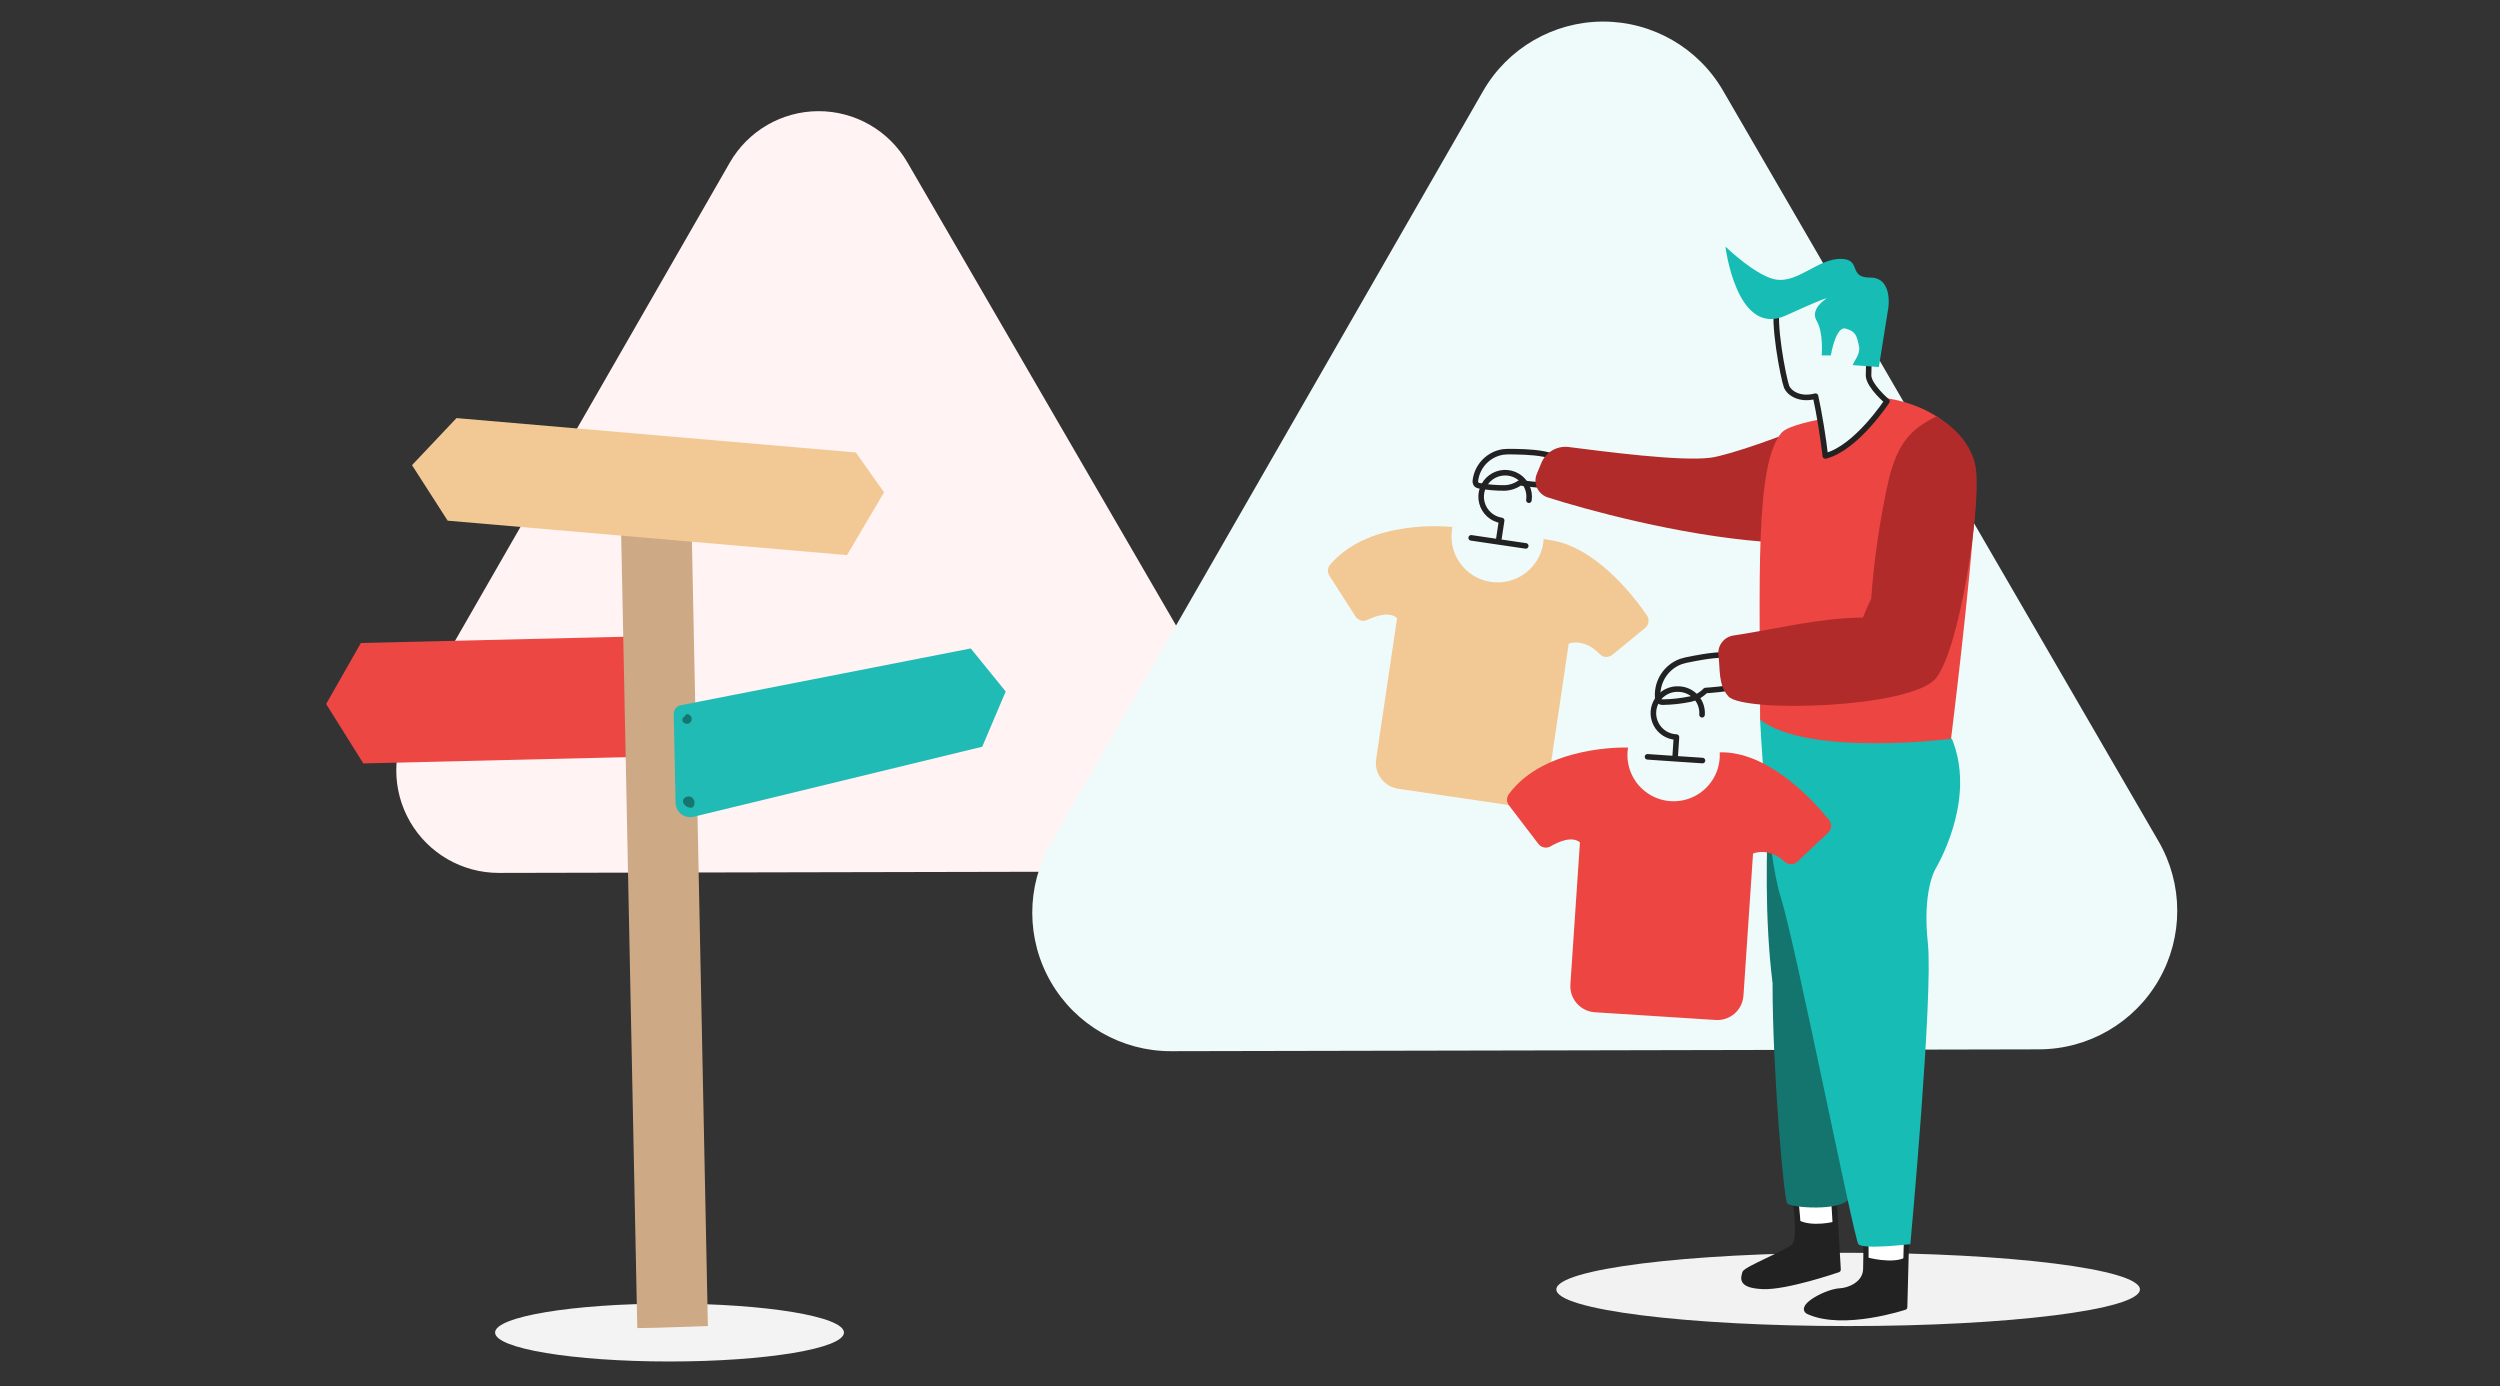 <?xml version="1.0" encoding="UTF-8"?>
<svg width="449px" height="249px" viewBox="0 0 449 249" version="1.1" xmlns="http://www.w3.org/2000/svg" xmlns:xlink="http://www.w3.org/1999/xlink">
    <rect x="0" y="0" width="449" height="249" fill="#333333" stroke="none"/>
    <title>3-design-your-t-shirt</title>
    <g id="Page-1" stroke="none" stroke-width="1" fill="none" fill-rule="evenodd">
        <g id="pf-landing-sell-t-shirt-online" transform="translate(-735, -1644)">
            <g id="Steps-vertical/Numbered/0-Desktop" transform="translate(160, 796)">
                <g id="Group-16" transform="translate(0, 86)">
                    <g id="Group-11" transform="translate(0, 762)">
                        <g id="3-design-your-t-shirt" transform="translate(575.971, 0.875)">
                            <rect id="Rectangle-Copy" fill-opacity="0" fill="#D8D8D8" x="0" y="0" width="448" height="248"></rect>
                            <g id="5217cd63008e57806227cc90d330b01c" transform="translate(57, 3)">
                                <path d="M104.979,25.258 C101.679,19.572 95.597,16.077 89.023,16.091 C82.448,16.105 76.38,19.624 73.104,25.324 L44.377,75.322 L15.651,125.321 C12.374,131.02 12.386,138.034 15.681,143.722 C18.977,149.411 25.057,152.909 31.631,152.9 L89.291,152.778 L146.95,152.656 C153.526,152.644 159.596,149.126 162.876,143.427 C166.156,137.727 166.148,130.712 162.855,125.02 L133.912,75.134 L104.979,25.258 Z" id="Path" fill="#FFF3F4" fill-rule="nonzero"></path>
                                <path d="M251.478,12.389 C247.016,4.704 238.793,-0.018 229.906,0.001 C221.019,0.021 212.817,4.778 208.389,12.483 L169.557,80.069 L130.735,147.646 C126.304,155.351 126.322,164.836 130.782,172.525 C135.242,180.213 143.467,184.938 152.355,184.917 L230.3,184.757 L308.235,184.588 C317.124,184.568 325.327,179.809 329.755,172.102 C334.184,164.395 334.164,154.912 329.705,147.223 L290.592,79.806 L251.478,12.389 Z" id="Path" fill="#EFFBFA" fill-rule="nonzero"></path>
                                <ellipse id="Oval" fill="#F3F3F3" fill-rule="nonzero" cx="62.275" cy="235.451" rx="31.33" ry="5.198"></ellipse>
                                <polygon id="Path" fill="#EC4742" fill-rule="nonzero" points="7.285 133.236 57.566 132.032 57.124 110.412 6.843 111.606 0.602 122.557"></polygon>
                                <path d="M69.165,234.276 L66.185,87.777 C66.114,85.752 64.452,84.149 62.425,84.149 L57.133,84.252 C55.108,84.323 53.504,85.986 53.505,88.012 L56.485,234.652 C60.696,234.624 64.926,234.398 69.165,234.276 Z" id="Path" fill="#CDAA85" fill-rule="nonzero"></path>
                                <path d="M116.381,112.584 L64.287,122.783 C63.544,122.929 63.013,123.586 63.027,124.343 L63.365,140.323 C63.383,141.118 63.759,141.862 64.39,142.346 C65.02,142.83 65.836,143.002 66.608,142.814 L118.44,130.237 L122.651,120.32 L116.381,112.584 L116.381,112.584 Z" id="Path" fill="#21BBB5" fill-rule="nonzero"></path>
                                <polygon id="Path" fill="#F2C994" fill-rule="nonzero" points="94.15 95.824 22.428 89.638 16.027 79.665 24.017 71.214 95.739 77.39 100.806 84.544"></polygon>
                                <path d="M65.057,140.756 C65.322,141.022 65.678,141.177 66.054,141.188 C66.23,141.21 66.406,141.152 66.533,141.028 C66.617,140.928 66.675,140.808 66.702,140.68 C66.787,140.424 66.787,140.147 66.702,139.891 C66.11,138.359 63.798,139.524 65.057,140.756 L65.057,140.756 Z M65.245,124.644 C64.929,124.737 64.68,124.979 64.578,125.293 C64.546,125.468 64.591,125.65 64.7,125.791 C64.944,126.079 65.336,126.194 65.697,126.082 C66.044,125.935 66.27,125.595 66.27,125.217 C66.251,124.836 65.99,124.51 65.621,124.409 C65.41,124.332 65.173,124.41 65.048,124.597" id="Shape" fill="#14766F" fill-rule="nonzero"></path>
                                <ellipse id="Oval" fill="#F2F2F2" fill-rule="nonzero" cx="273.954" cy="227.706" rx="52.405" ry="6.58"></ellipse>
                                <path d="M219.847,83.124 C220.458,82.852 221.21,81.507 221.643,81 C224.98,77.08 214.724,77.296 213.718,77.24 C213.135,77.216 212.551,77.235 211.97,77.296 C209.402,77.702 207.398,79.733 207.026,82.306 C206.956,82.581 207.007,82.872 207.167,83.105 C207.332,83.259 207.543,83.355 207.768,83.378 C209.232,83.643 210.717,83.772 212.205,83.763 C213.219,83.743 214.202,83.415 215.025,82.823 C215.025,82.823 219.095,83.463 219.847,83.124 L219.847,83.124 Z" id="Path" stroke="#222222" stroke-linecap="round" stroke-linejoin="round"></path>
                                <path d="M275.326,74.692 C275.58,74.401 275.984,75.078 276.266,75.35 C279.904,78.969 279.612,82.25 276.67,86.724 C274.038,90.71 268.849,94.197 258.81,93.417 C243.441,92.233 226.681,87.608 219.885,85.418 C219.057,85.116 218.392,84.484 218.05,83.673 C217.708,82.861 217.718,81.944 218.08,81.141 L218.794,79.411 C219.543,77.429 221.526,76.193 223.635,76.394 C230.084,77.202 243.751,79.035 249.25,78.33 C252.371,77.926 263.294,74.232 269.188,71.261 L266.518,76.14 L266.302,77.277 C266.302,77.277 269.301,81.423 275.326,74.692 Z" id="Path" fill="#B22B2B" fill-rule="nonzero"></path>
                                <path d="M284.519,215.486 L284.115,230.902 C284.115,230.902 273.155,234.558 266.866,231.719 C265.042,230.902 270.015,228.063 272.581,227.959 C274.066,227.884 277.009,226.794 277.112,224.096 C277.215,221.398 277.112,215.504 277.112,215.504 L284.519,215.486 L284.519,215.486 Z" id="Path" stroke="#222222" stroke-width="0.94" fill="#FFFFFF" fill-rule="nonzero" stroke-linecap="round" stroke-linejoin="round"></path>
                                <path d="M271.331,210.212 L272.139,224.143 C272.139,224.143 262.815,227.358 258.603,227.151 C254.392,226.944 255.304,225.525 255.407,224.82 C255.511,224.115 263.115,221.06 264.234,219.998 C265.353,218.935 264.742,213.859 264.742,213.859 L264.234,208.586 L271.331,210.212 L271.331,210.212 Z" id="Path" stroke="#222222" fill="#FFFFFF" fill-rule="nonzero" stroke-linecap="round" stroke-linejoin="round"></path>
                                <path d="M261.32,121.354 C261.32,121.354 257.56,149.958 260.38,172.678 C260.38,188.705 262.401,211.425 263.012,212.243 C263.623,213.06 272.769,213.728 274.179,211.359 C275.589,208.99 291.174,135.952 291.174,135.952 C291.174,135.952 292.923,128.912 292.274,124.832 C291.626,120.752 261.48,117.5 261.32,121.354 Z" id="Path" fill="#13756E" fill-rule="nonzero"></path>
                                <path d="M292.246,128.78 C292.246,128.78 261.997,109.613 258.143,125.434 C258.143,125.434 259.327,149.441 261.818,157.149 C264.394,165.102 274.978,218.559 275.796,219.575 C276.614,220.59 285.13,219.575 285.13,219.575 C285.13,219.575 289.266,174.784 288.27,165.468 C287.273,156.153 289.576,152.308 289.576,152.308 C290.996,149.845 296.739,138.904 292.584,128.808" id="Path" fill="#17BCB5" fill-rule="nonzero"></path>
                                <path d="M280.994,67.68 C280.994,67.68 297.914,69.56 296.899,85.408 C295.884,101.257 292.434,128.827 292.434,128.827 C292.434,128.827 266.669,132.07 258.143,125.377 C258.143,101.031 257.128,79.524 261.997,73.846 C263.219,72.427 268.972,71.449 268.972,71.449 L269.827,77.606 C269.827,77.606 275.279,76.413 280.994,67.68 L280.994,67.68 Z" id="Path" fill="#ED4642" fill-rule="nonzero"></path>
                                <path d="M272.6,227.941 C274.213,227.848 275.698,227.033 276.642,225.722 C276.962,226.004 277.234,226.352 277.582,226.662 C278.228,227.215 279.016,227.573 279.857,227.696 C281.349,227.806 282.846,227.551 284.218,226.954 L284.115,230.911 C284.115,230.911 273.155,234.568 266.866,231.729 C265.08,230.902 270.015,228.063 272.6,227.941 L272.6,227.941 Z M255.407,224.82 C255.511,224.105 263.115,221.06 264.234,219.998 C264.297,219.933 264.351,219.86 264.394,219.781 C264.607,219.904 264.83,220.007 265.061,220.092 C266.968,220.688 269.035,220.491 270.795,219.546 C271.152,219.546 271.51,219.49 271.867,219.434 L272.139,224.134 C272.139,224.134 262.815,227.348 258.603,227.142 C254.392,226.935 255.304,225.525 255.407,224.82 L255.407,224.82 Z" id="Shape" fill="#222222" fill-rule="nonzero"></path>
                                <path d="M261.32,50.694 C262.392,47.874 270.231,47 274.48,47.122 C278.729,47.244 278.823,52.508 278.428,54.135 C277.9,57.266 277.63,60.435 277.62,63.61 C277.732,65.49 280.928,68.188 280.928,68.188 C280.928,68.188 275.42,76.601 269.855,78.02 C269.554,75.2 268.755,70.227 268.097,67.276 C265.108,68.075 263.294,66.571 262.909,65.603 C262.354,64.211 260.286,53.58 261.32,50.694 Z" id="Path" stroke="#222222" stroke-linecap="round" stroke-linejoin="round"></path>
                                <path d="M281.186,51.308 C281.186,51.308 281.966,45.946 277.9,45.978 C273.833,46.008 276.495,42.616 272.564,42.616 C268.633,42.616 265.066,46.792 261.228,46.369 C257.673,45.977 251.92,40.42 251.92,40.42 C251.92,40.42 253.901,56.815 262.757,52.793 C271.613,48.77 269.913,49.855 269.913,49.855 C269.913,49.855 267.052,51.638 268.311,53.762 C269.569,55.887 269.205,59.949 269.205,59.949 L270.849,59.949 C270.849,59.949 271.722,54.628 273.511,55.144 C275.3,55.659 275.512,56.278 275.963,58.631 C275.963,59.949 275.162,60.713 274.77,61.702 L279.474,62.04 L281.186,51.308 L281.186,51.308 Z" id="Path" fill="#17BCB5" fill-rule="nonzero"></path>
                                <path d="M253.433,119.38 C254.016,118.957 254.524,117.387 254.872,116.757 C257.569,111.916 246.806,114.304 245.744,114.501 C245.123,114.598 244.51,114.742 243.911,114.934 C241.29,115.901 239.603,118.461 239.747,121.251 C239.737,121.555 239.852,121.852 240.067,122.068 C240.273,122.192 240.513,122.248 240.753,122.228 C242.354,122.198 243.949,122.022 245.519,121.702 C246.595,121.481 247.579,120.936 248.339,120.141 C248.339,120.141 252.71,119.878 253.433,119.38 L253.433,119.38 Z" id="Path" stroke="#222222" stroke-linecap="round" stroke-linejoin="round"></path>
                                <path d="M296.927,80.52 C297.754,87.42 294.06,112.424 289.764,117.885 C285.469,123.347 255.135,124.183 252.456,121.204 C250.576,119.117 250.999,116.334 250.66,113.806 C250.447,112.091 251.64,110.519 253.349,110.262 C261.179,109.078 268.802,107.094 276.614,107.038 C277.049,105.886 277.541,104.756 278.09,103.654 C278.62,96.378 279.691,89.151 281.295,82.034 C282.931,75.651 285.196,73.188 289.755,70.942 C289.793,70.932 296.175,74.194 296.927,80.52 L296.927,80.52 Z" id="Path" fill="#B22B2B" fill-rule="nonzero"></path>
                                <path d="M202.598,90.757 L202.899,90.757 C202.899,90.926 202.824,91.095 202.796,91.265 C202.149,95.78 205.274,99.968 209.786,100.635 C214.297,101.303 218.5,98.199 219.189,93.69 C219.189,93.436 219.246,93.173 219.264,92.919 L219.96,93.06 C228.42,94 235.47,103.212 237.82,106.662 C238.319,107.384 238.175,108.368 237.491,108.918 L231.588,113.74 C230.914,114.289 229.932,114.228 229.332,113.599 C226.512,110.629 223.776,111.719 223.776,111.719 L220.016,137.033 C219.625,139.58 217.256,141.337 214.705,140.972 L193.132,137.785 C190.578,137.398 188.814,135.022 189.184,132.465 L192.944,107.16 C191.581,105.872 189.119,106.737 187.615,107.461 C186.856,107.822 185.947,107.565 185.49,106.859 L180.79,99.527 C180.381,98.891 180.447,98.061 180.95,97.497 C188.122,89.14 202.598,90.757 202.598,90.757 L202.598,90.757 Z" id="Path" fill="#F2C994" fill-rule="nonzero"></path>
                                <path d="M216.05,94.169 L211.152,93.445 L206.255,92.722 M216.623,85.963 C216.878,84.237 216.068,82.526 214.57,81.63 C213.073,80.734 211.183,80.828 209.782,81.869 C208.381,82.909 207.745,84.692 208.17,86.384 C208.596,88.077 209.999,89.346 211.726,89.601 L211.199,93.06" id="Shape" stroke="#222222" stroke-linecap="round" stroke-linejoin="round"></path>
                                <path d="M234.116,130.387 L234.427,130.387 C234.427,130.557 234.38,130.726 234.361,130.904 C234.056,133.917 235.418,136.856 237.913,138.571 C240.408,140.287 243.64,140.505 246.343,139.142 C249.047,137.778 250.792,135.049 250.895,132.023 C250.91,131.763 250.91,131.503 250.895,131.243 L251.638,131.243 C260.164,131.534 267.9,140.126 270.532,143.388 C271.087,144.068 271.021,145.061 270.382,145.662 L264.826,150.898 C264.191,151.49 263.206,151.49 262.57,150.898 C259.525,148.163 256.874,149.432 256.874,149.432 L255.154,174.962 C254.968,177.534 252.745,179.476 250.172,179.314 L228.42,177.923 C225.848,177.737 223.906,175.515 224.068,172.941 L225.788,147.411 C224.331,146.236 221.943,147.289 220.505,148.135 C219.775,148.554 218.847,148.369 218.334,147.702 L213.032,140.765 C212.576,140.161 212.576,139.329 213.032,138.725 C219.565,129.917 234.116,130.387 234.116,130.387 L234.116,130.387 Z" id="Path" fill="#ED4642" fill-rule="nonzero"></path>
                                <path d="M247.793,132.719 L242.858,132.39 L237.923,132.051 M247.718,124.494 C247.801,123.329 247.407,122.182 246.627,121.313 C245.847,120.445 244.748,119.931 243.582,119.888 C242.029,119.783 240.54,120.522 239.684,121.823 C238.829,123.123 238.74,124.784 239.452,126.168 C240.164,127.552 241.566,128.446 243.122,128.507 L242.887,132.032" id="Shape" stroke="#222222" stroke-linecap="round" stroke-linejoin="round"></path>
                                <path d="M277.159,221.896 C277.159,221.896 282,223.278 284.35,221.896 L284.2,227.536 L281.464,229.238 L277.516,228.298 L276.106,226.352 C276.106,226.352 277.808,223.946 277.159,221.896 L277.159,221.896 Z M271.66,215.486 C271.66,215.486 267.439,216.642 264.873,215.175 C264.873,215.175 265.588,219.189 264.065,220.524 L267.825,221.661 L272.121,220.327 L271.66,215.486 L271.66,215.486 Z" id="Shape" fill="#222222" fill-rule="nonzero"></path>
                            </g>
                        </g>
                    </g>
                </g>
            </g>
        </g>
    </g>
</svg>